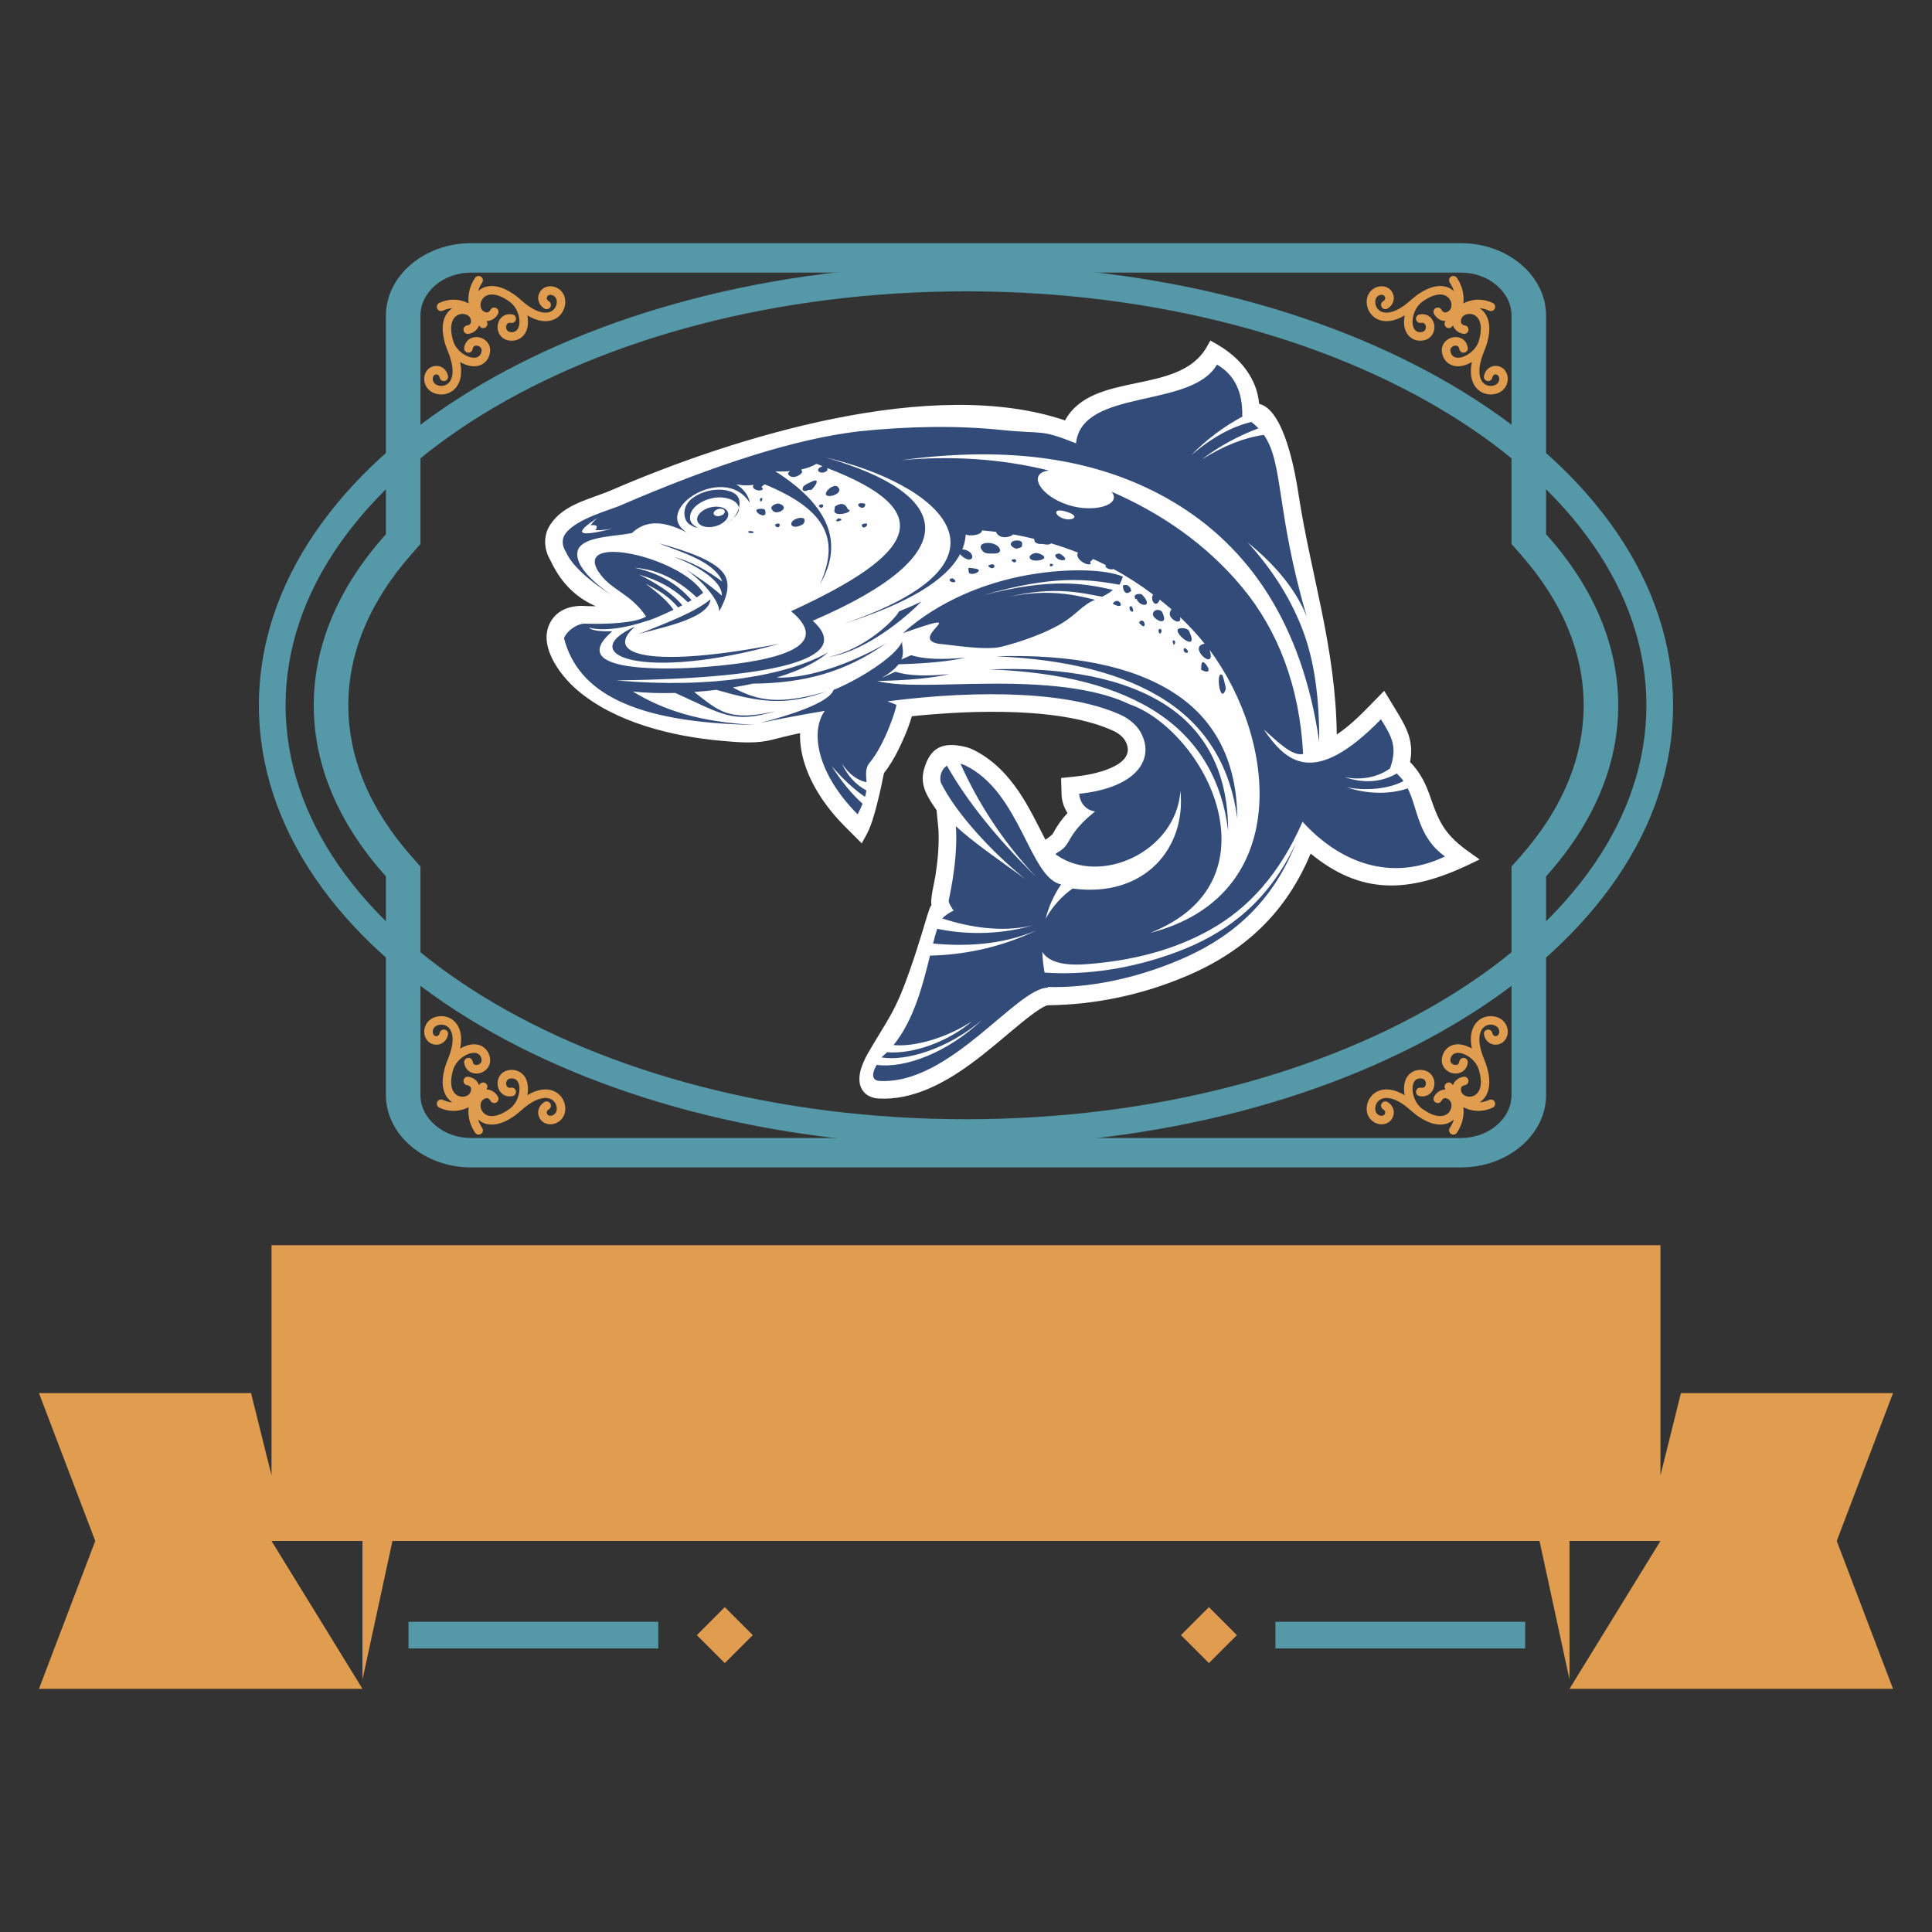 <?xml version="1.0" encoding="UTF-8"?> <!-- Creator: CorelDRAW 2019 (64-Bit Not for commercial use) --> <svg xmlns="http://www.w3.org/2000/svg" xmlns:xlink="http://www.w3.org/1999/xlink" xmlns:xodm="http://www.corel.com/coreldraw/odm/2003" xml:space="preserve" width="12in" height="12in" version="1.1" style="shape-rendering:geometricPrecision; text-rendering:geometricPrecision; image-rendering:optimizeQuality; fill-rule:evenodd; clip-rule:evenodd" viewBox="0 0 12000 12000"><rect x="0" y="0" width="12000" height="12000" fill="#333333" stroke="none"/> <defs> <style type="text/css"> <![CDATA[ .fil2 {fill:#FEFEFE} .fil1 {fill:#E19D4F} .fil0 {fill:#5598A8} .fil3 {fill:#324B78} ]]> </style> </defs> <g id="Layer_x0020_1">  <g id="_2499460606432"> <path class="fil0" d="M9602.98 3297.54l0 -1337.21c0,-123.49 -59.52,-236.15 -155.3,-317.67 -95.73,-81.65 -227.84,-132.24 -373.15,-132.24l-6149.05 0c-145.31,0 -277.42,50.6 -373.15,132.24 -95.91,81.52 -155.3,194.17 -155.3,317.67l0 1357.91 -15.19 17.1c-140.73,159.52 -250.15,330.02 -324.11,508.5 -71.12,172.09 -108.93,351.83 -108.93,536.76 0,185.07 37.8,364.84 108.93,536.89 73.96,178.49 183.37,348.98 324.11,508.55l15.19 17.24 0 1357.91c0,123.5 59.39,236.02 155.3,317.67 95.73,81.47 227.84,132.11 373.15,132.11l6149.05 0c145.31,0 277.42,-50.64 373.15,-132.11 95.78,-81.65 155.3,-194.17 155.3,-317.67l0 -1357.91 15.06 -17.24c140.73,-159.57 250.28,-330.06 324.06,-508.55 71.17,-172.05 108.93,-351.82 108.93,-536.89 0,-184.93 -37.76,-364.66 -108.93,-536.76 -73.78,-178.49 -183.33,-348.98 -324.06,-508.5l-15.06 -17.1 0 -20.7zm-6991.43 81.52l0 -1418.72c0,-71.17 33.41,-138.24 92.49,-188.53 58.9,-50.29 137.75,-78.67 221.44,-78.67l6149.05 0c83.56,0 162.37,28.39 221.31,78.67 59.08,50.29 92.44,117.36 92.44,188.53l0 1418.72 57.97 65.83c123.5,140.24 225.04,294.3 293.37,459.78 63.48,153.43 96.71,313.27 96.71,475.94 0,162.99 -33.23,322.82 -96.71,476.26 -68.32,165.47 -169.87,319.53 -293.19,459.64l-58.15 65.79 0 1418.9c0,71.17 -33.36,138.2 -92.44,188.53 -58.95,50.15 -137.76,78.49 -221.31,78.49l-6149.05 0c-83.69,0 -162.54,-28.34 -221.44,-78.49 -59.08,-50.33 -92.49,-117.37 -92.49,-188.53l0 -1418.9 -57.97 -65.79c-123.5,-140.11 -224.87,-294.17 -293.37,-459.64 -63.48,-153.57 -96.71,-313.27 -96.71,-476.26 0,-162.67 33.23,-322.51 96.71,-475.94 68.5,-165.48 169.87,-319.53 293.37,-459.78l57.97 -65.83 0 0z"></path> <path class="fil0" d="M9003.23 6187.17c755.54,-465.1 1222.87,-1104.03 1222.87,-1806.44 0,-702.54 -467.33,-1341.43 -1222.87,-1806.57 -767.4,-472.34 -1828.96,-764.6 -3003.22,-764.6 -1174.27,0 -2235.96,292.26 -3003.23,764.6 -755.67,465.15 -1222.87,1104.03 -1222.87,1806.57 0,702.41 467.19,1341.34 1222.87,1806.44 767.26,472.48 1828.96,764.6 3003.23,764.6 1174.26,0 2235.83,-292.12 3003.22,-764.6zm1388.65 -1806.44c0,762.74 -497.27,1450.22 -1301.18,1945.31 -792.36,487.85 -1885.24,789.34 -3090.69,789.34 -1205.58,0 -2298.33,-301.5 -3090.7,-789.34 -804.09,-495.09 -1301.31,-1182.57 -1301.31,-1945.31 0,-762.69 497.22,-1450.35 1301.31,-1945.26 792.36,-487.85 1885.11,-789.52 3090.7,-789.52 1205.45,0 2298.33,301.67 3090.69,789.52 803.91,494.91 1301.18,1182.57 1301.18,1945.26l0 0z"></path> <path class="fil1" d="M2994.86 7006.15c8.18,12.09 4.89,28.7 -7.19,36.69 -12.09,8.13 -28.52,4.84 -36.65,-7.19 -27.14,-40.16 -40.29,-83.56 -41.54,-125.54 -0.49,-11.15 0.13,-22.26 1.38,-33.23 -16.44,8.31 -33.85,14.88 -52.15,18.66 -40.43,8.75 -84.49,5.33 -130.25,-15.86 -13.15,-6.09 -18.97,-21.77 -12.84,-35.09 6.09,-13.15 21.77,-19.1 35.09,-13.02 20.39,9.42 40.11,14.26 59.08,15.24 -12.39,-7.69 -23.5,-17.9 -33.05,-30.87 -25.72,-35.76 -37.45,-92.18 -16.48,-173.02l0.18 -0.93c1.87,-8.8 4.4,-17.1 7.51,-25.23 4.09,-12.53 8.8,-25.41 14.44,-38.87 26.3,-64.41 32.74,-112.7 26.79,-147.3 -2.98,-17.55 -8.93,-31.06 -16.79,-41.22 -7.33,-9.55 -16.61,-16.13 -26.3,-20.39 -11.77,-4.67 -24.48,-5.95 -36.38,-3.91 -23.01,3.91 -35.72,16.79 -40.11,30.87 -1.73,5.33 -2.17,10.84 -1.55,15.99 0.49,5.02 1.86,9.73 4.09,13.46 4.04,6.75 11.72,11.28 22.57,10.22 2.48,-0.31 5.77,-2.22 9.24,-5.64 2.98,-3.16 5.64,-7.87 6.76,-13.82 2.62,-14.26 16.57,-23.63 30.83,-21.01 14.44,2.54 23.85,16.48 21.19,30.87 -3.15,17.1 -11.15,30.74 -20.7,40.78 -12.39,12.84 -28.34,20.04 -41.67,21.46 -34.34,3.6 -59.57,-12.22 -73.83,-36.2 -6.09,-10.35 -9.86,-22.26 -11.11,-34.65 -1.29,-12.04 -0.18,-24.74 3.6,-36.96l0 0c9.69,-31.36 36.03,-59.88 81.96,-67.57 21.15,-3.6 44.02,-1.38 65.17,7.24 18.04,7.33 34.83,19.59 48.11,36.83 13.02,16.93 22.74,38.2 27.14,64.85 4.22,25.23 3.73,55.48 -3.46,91.07 23.37,-13.95 48.29,-22.74 70.99,-25.54l0.31 0c14.57,-1.91 28.39,-0.93 40.73,2.04 13.95,3.29 26.21,9.37 36.38,17.37 6.57,5.02 12.4,10.97 17.37,17.55 5.2,6.62 9.28,13.95 12.39,21.63 16.93,40.91 6.75,74.28 -14.7,95.91 -10.66,10.84 -24.17,18.48 -38.43,22.57 -14.08,4.09 -29.27,4.57 -43.71,0.93l0 0c-27.72,-6.71 -50.78,-27.41 -56.11,-64.55 -1.87,-14.57 8.31,-27.9 22.74,-29.94 14.57,-1.87 27.9,8.31 29.76,22.88 1.73,11.91 8.31,18.35 16.3,20.39 5.02,1.24 10.97,0.93 16.61,-0.62 5.78,-1.73 11.11,-4.71 15.01,-8.8 7.87,-7.69 10.97,-21.01 3.6,-38.69 -1.37,-3.46 -3.29,-6.57 -5.64,-9.73l0 0c-2,-2.8 -4.53,-5.46 -7.64,-7.69 -4.4,-3.6 -9.91,-6.26 -16.3,-7.82 -6.26,-1.56 -13.81,-1.91 -22.12,-0.93 -25.37,3.11 -54.82,17.55 -79.12,39.63 -16.93,15.81 -31.19,35.27 -39.36,57.35 -1.73,4.89 -2.98,9.73 -4.35,14.57l-0.35 1.73c-0.31,1.11 -0.62,2.35 -1.07,3.6 -16.3,62.37 -9.11,103.77 8.44,128.07 10.66,14.7 25.41,23.01 40.6,25.85 15.37,2.98 30.87,0.44 43.4,-6.62 14.75,-8.62 24.61,-24.43 21.63,-46.07 -0.62,-3.6 -3.15,-7.2 -6.75,-10.17l0 0c-4.53,-4.09 -10.35,-6.75 -16.13,-7.37 -14.44,-1.42 -24.92,-14.39 -23.5,-28.96 1.42,-14.62 14.39,-25.23 28.96,-23.68 16.61,1.73 32.92,9.06 45.62,20.03 10.04,8.8 17.86,20.08 21.94,32.78l4.09 -5.82c8.44,-11.91 25.05,-14.7 36.83,-6.26 11.9,8.49 14.7,24.92 6.39,36.83l-1.56 2.04c13.46,-0.31 26.65,3.29 38.38,10.04 14.57,8.31 26.96,21.15 34.03,36.2 6.26,13.15 0.62,28.96 -12.7,35.23 -13.15,6.13 -28.83,0.49 -35.09,-12.66 -2.53,-5.2 -6.89,-9.73 -12.39,-12.88 -4.09,-2.35 -8.13,-3.42 -11.91,-2.67 -21.32,4.26 -33.05,18.83 -36.02,35.58 -2.54,14.13 0.13,29.63 8,43.09 7.81,13.5 20.52,24.61 37.76,29.63 28.96,8.62 70.5,1.56 123.81,-34.47 0.93,-0.8 2.04,-1.56 3.11,-2.18l1.11 -0.8c4.22,-2.98 8.62,-5.95 12.84,-9.24 18.17,-15.06 31.67,-34.78 40.74,-55.97 12.88,-30.39 16.61,-62.99 11.15,-87.74l-0.18 0c-1.69,-8.31 -4.67,-15.19 -8.13,-20.52 -3.6,-5.64 -8,-9.91 -12.7,-13.2 -3.11,-1.86 -6.57,-3.42 -9.86,-4.53 -3.6,-1.11 -7.37,-1.87 -10.97,-1.87 -19.28,-1.11 -30.56,6.26 -35.41,16.12 -2.53,5.33 -3.6,11.28 -3.29,17.24 0.44,5.64 2.18,11.46 5.02,15.81 4.53,6.75 12.84,10.84 24.74,8.48 14.26,-2.84 28.21,6.26 31.19,20.7 2.98,14.26 -6.26,28.21 -20.52,31.19 -36.83,7.51 -64.1,-7.37 -79.78,-31.19 -7.82,-12.26 -12.53,-26.96 -13.46,-41.84 -0.93,-14.75 1.73,-30.12 8.44,-43.76 13.5,-27.23 41.4,-48.11 85.74,-45.75 8.13,0.49 16.44,1.91 24.43,4.57 7.69,2.49 15.37,5.95 22.57,10.66 10.66,6.89 20.39,16.26 28.21,28.34 7.06,10.79 12.39,23.5 15.68,38.07l-0.13 0c4.97,22.43 4.97,48.91 -0.31,75.56 31.19,-18.66 59.39,-29.32 84.62,-33.54 26.48,-4.71 49.98,-2.67 70.01,3.91 20.7,6.89 37.8,18.66 50.95,33.23 15.19,17.06 24.74,38.07 28.52,59.22 8,45.76 -10.17,80.09 -36.52,99.51 -10.17,7.69 -21.94,13.02 -33.67,15.86 -12.26,2.8 -24.79,3.29 -36.38,0.93l-0.13 0c-27.28,-5.33 -50.78,-23.99 -58.64,-57.66 -2.98,-13.02 -1.56,-30.43 6.57,-46.38 6.31,-12.39 16.48,-24.3 31.36,-33.09 12.7,-7.37 29.01,-2.98 36.2,9.73 7.37,12.53 3.11,28.83 -9.73,36.03 -5.15,3.15 -8.62,7.06 -10.66,11.15 -2.04,4.22 -2.67,8 -2.04,10.48 2.53,10.35 9.11,16.3 17.1,17.72 4.53,0.93 9.24,0.76 13.95,-0.31 5.02,-1.29 10.04,-3.6 14.57,-7.06 11.91,-8.62 19.72,-24.92 15.68,-48.11 -2.04,-11.77 -7.37,-23.37 -15.68,-32.74 -7.06,-7.86 -16.44,-14.26 -28.03,-18.21 -12.26,-3.91 -26.96,-5.15 -44.38,-2 -34.78,5.95 -78.18,27.85 -130.07,74.28 -10.66,9.55 -21.15,18.17 -31.32,25.99 -6.75,5.82 -14.13,11.15 -21.81,15.99l-1.11 0.49c-69.08,46.51 -126.3,54.19 -168.27,41.67 -18.53,-5.33 -34.16,-14.75 -46.74,-26.34 5.33,17.9 13.64,35.58 25.23,52.81z"></path> <path class="fil1" d="M9004.96 7006.15c-8.13,12.09 -4.84,28.7 7.2,36.69 12.26,8.13 28.7,4.84 36.83,-7.19 26.96,-40.16 40.29,-83.56 41.54,-125.54 0.31,-11.15 -0.13,-22.26 -1.38,-33.23 16.26,8.31 33.85,14.88 52.02,18.66 40.56,8.75 84.45,5.33 130.2,-15.86 13.33,-6.09 18.96,-21.77 13.02,-35.09 -6.09,-13.15 -21.94,-19.1 -35.09,-13.02 -20.39,9.42 -40.29,14.26 -59.26,15.24 12.26,-7.69 23.68,-17.9 33.09,-30.87 25.68,-35.76 37.45,-92.18 16.61,-173.02l-0.31 -0.93c-1.91,-8.8 -4.26,-17.1 -7.55,-25.23 -3.91,-12.53 -8.75,-25.41 -14.26,-38.87 -26.48,-64.41 -32.74,-112.7 -26.92,-147.3 2.98,-17.55 8.93,-31.06 16.75,-41.22 7.51,-9.55 16.61,-16.13 26.48,-20.39 11.59,-4.67 24.48,-5.95 36.2,-3.91 23.06,3.91 35.89,16.79 40.29,30.87 1.55,5.33 2.04,10.84 1.42,15.99 -0.49,5.02 -1.91,9.73 -4.09,13.46 -4.09,6.75 -11.78,11.28 -22.57,10.22 -2.35,-0.31 -5.82,-2.22 -9.11,-5.64 -3.11,-3.16 -5.78,-7.87 -6.89,-13.82 -2.67,-14.26 -16.44,-23.63 -30.87,-21.01 -14.44,2.54 -23.81,16.48 -21.01,30.87 3.15,17.1 10.97,30.74 20.52,40.78 12.39,12.84 28.52,20.04 41.71,21.46 34.29,3.6 59.7,-12.22 73.78,-36.2 6.13,-10.35 9.91,-22.26 11.15,-34.65 1.24,-12.04 0.13,-24.74 -3.6,-36.96l0 0c-9.55,-31.36 -35.89,-59.88 -81.96,-67.57 -21.19,-3.6 -44.07,-1.38 -65.04,7.24 -18.04,7.33 -34.96,19.59 -48.29,36.83 -13.02,16.93 -22.7,38.2 -27.1,64.85 -4.22,25.23 -3.78,55.48 3.6,91.07 -23.5,-13.95 -48.42,-22.74 -71.17,-25.54l-0.13 0c-14.75,-1.91 -28.39,-0.93 -40.73,2.04 -14.13,3.29 -26.21,9.37 -36.52,17.37 -6.44,5.02 -12.26,10.97 -17.24,17.55 -5.2,6.62 -9.42,13.95 -12.57,21.63 -16.93,40.91 -6.57,74.28 14.75,95.91 10.79,10.84 24.12,18.48 38.38,22.57 14.26,4.09 29.45,4.57 43.76,0.93l0 0c27.72,-6.71 50.91,-27.41 56.06,-64.55 1.91,-14.57 -8.31,-27.9 -22.7,-29.94 -14.44,-1.87 -27.9,8.31 -29.76,22.88 -1.73,11.91 -8.31,18.35 -16.17,20.39 -5.15,1.24 -10.97,0.93 -16.75,-0.62 -5.64,-1.73 -10.97,-4.71 -15.19,-8.8 -7.56,-7.69 -10.84,-21.01 -3.47,-38.69 1.43,-3.46 3.29,-6.57 5.46,-9.73l0 0c2.22,-2.8 4.89,-5.46 7.86,-7.69 4.53,-3.6 9.86,-6.26 16.44,-7.82 6.26,-1.56 13.64,-1.91 22.12,-0.93 25.37,3.11 54.82,17.55 78.98,39.63 17.06,15.81 31.19,35.27 39.49,57.35 1.38,4.89 2.98,9.73 4.35,14.57l0.35 1.73c0.13,1.11 0.44,2.35 1.07,3.6 16.17,62.37 9.11,103.77 -8.62,128.07 -10.66,14.7 -25.37,23.01 -40.56,25.85 -15.24,2.98 -30.87,0.44 -43.27,-6.62 -14.88,-8.62 -24.79,-24.43 -21.63,-46.07 0.49,-3.6 2.98,-7.2 6.44,-10.17l0.13 0c4.71,-4.09 10.53,-6.75 16.17,-7.37 14.39,-1.42 25.06,-14.39 23.5,-28.96 -1.42,-14.62 -14.44,-25.23 -29.01,-23.68 -16.44,1.73 -32.92,9.06 -45.44,20.03 -10.04,8.8 -18.04,20.08 -22.07,32.78l-4.09 -5.82c-8.48,-11.91 -24.92,-14.7 -36.82,-6.26 -11.91,8.49 -14.75,24.92 -6.44,36.83l1.55 2.04c-13.28,-0.31 -26.61,3.29 -38.38,10.04 -14.39,8.31 -26.79,21.15 -33.98,36.2 -6.13,13.15 -0.49,28.96 12.66,35.23 13.33,6.13 29.01,0.49 35.27,-12.66 2.53,-5.2 6.89,-9.73 12.22,-12.88 4.09,-2.35 8.31,-3.42 11.9,-2.67 21.32,4.26 33.1,18.83 36.2,35.58 2.54,14.13 -0.31,29.63 -8,43.09 -7.81,13.5 -20.65,24.61 -37.89,29.63 -29.01,8.62 -70.37,1.56 -123.81,-34.47 -0.93,-0.8 -2.04,-1.56 -3.15,-2.18l-1.11 -0.8c-4.22,-2.98 -8.44,-5.95 -12.84,-9.24 -17.99,-15.06 -31.63,-34.78 -40.56,-55.97 -13.02,-30.39 -16.61,-62.99 -11.15,-87.74l0.18 0c1.69,-8.31 4.53,-15.19 8,-20.52 3.6,-5.64 7.95,-9.91 12.84,-13.2 2.98,-1.86 6.26,-3.42 9.73,-4.53 3.6,-1.11 7.33,-1.87 11.11,-1.87 19.1,-1.11 30.39,6.26 35.27,16.12 2.67,5.33 3.6,11.28 3.29,17.24 -0.31,5.64 -2.04,11.46 -5.02,15.81 -4.4,6.75 -12.84,10.84 -24.74,8.48 -14.26,-2.84 -28.21,6.26 -31.19,20.7 -2.84,14.26 6.4,28.21 20.66,31.19 36.83,7.51 63.93,-7.37 79.47,-31.19 8.13,-12.26 12.7,-26.96 13.77,-41.84 0.8,-14.75 -1.87,-30.12 -8.62,-43.76 -13.33,-27.23 -41.36,-48.11 -85.56,-45.75 -8.31,0.49 -16.44,1.91 -24.61,4.57 -7.82,2.49 -15.19,5.95 -22.39,10.66 -10.84,6.89 -20.52,16.26 -28.39,28.34 -7.06,10.79 -12.39,23.5 -15.5,38.07l0 0c-4.84,22.43 -4.84,48.91 0.44,75.56 -31.19,-18.66 -59.52,-29.32 -84.76,-33.54 -26.48,-4.71 -49.98,-2.67 -70.06,3.91 -20.7,6.89 -37.76,18.66 -50.78,33.23 -15.19,17.06 -24.74,38.07 -28.52,59.22 -8.13,45.76 10.04,80.09 36.34,99.51 10.35,7.69 21.81,13.02 33.85,15.86 12.08,2.8 24.61,3.29 36.38,0.93l0.13 0c27.28,-5.33 50.64,-23.99 58.46,-57.66 3.15,-13.02 1.6,-30.43 -6.4,-46.38 -6.26,-12.39 -16.48,-24.3 -31.5,-33.09 -12.7,-7.37 -28.87,-2.98 -36.2,9.73 -7.37,12.53 -2.98,28.83 9.55,36.03 5.33,3.15 8.75,7.06 10.8,11.15 2.22,4.22 2.84,8 2.22,10.48 -2.53,10.35 -9.28,16.3 -17.1,17.72 -4.53,0.93 -9.42,0.76 -14.08,-0.31 -5.2,-1.29 -10.04,-3.6 -14.61,-7.06 -11.73,-8.62 -19.55,-24.92 -15.5,-48.11 1.91,-11.77 7.24,-23.37 15.5,-32.74 7.06,-7.86 16.48,-14.26 28.07,-18.21 12.22,-3.91 27.1,-5.15 44.51,-2 34.65,5.95 78.05,27.85 129.89,74.28 10.84,9.55 21.19,18.17 31.36,25.99 6.89,5.82 14.08,11.15 21.94,15.99l0.93 0.49c69.26,46.51 126.3,54.19 168.32,41.67 18.48,-5.33 34.16,-14.75 46.69,-26.34 -5.33,17.9 -13.64,35.58 -25.23,52.81z"></path> <path class="fil1" d="M2994.86 1755.36c8.18,-12.26 4.89,-28.7 -7.19,-36.83 -12.09,-8 -28.7,-4.89 -36.65,7.2 -27.14,40.25 -40.29,83.52 -41.54,125.54 -0.49,11.28 0.13,22.39 1.38,33.18 -16.44,-8.31 -33.85,-14.7 -52.15,-18.61 -40.43,-8.8 -84.49,-5.33 -130.25,15.81 -13.15,6.13 -18.97,21.94 -12.84,35.09 6.09,13.33 21.77,19.15 35.09,13.02 20.39,-9.42 40.11,-14.26 59.08,-15.19 -12.39,7.69 -23.5,17.85 -33.05,31 -25.72,35.45 -37.45,92 -16.48,172.85l0.18 0.98c1.87,8.75 4.4,17.24 7.51,25.37 4.09,12.39 8.8,25.23 14.44,38.87 26.3,64.23 32.74,112.65 26.79,147.3 -2.98,17.41 -8.93,31.05 -16.79,41.22 -7.33,9.42 -16.61,16.13 -26.3,20.21 -11.77,4.71 -24.48,5.95 -36.38,3.91 -23.01,-3.73 -35.72,-16.75 -40.11,-30.87 -1.73,-5.33 -2.17,-10.8 -1.55,-15.99 0.49,-5.02 1.86,-9.55 4.09,-13.28 4.04,-6.93 11.72,-11.46 22.57,-10.35 2.48,0.31 5.77,2.18 9.24,5.64 2.98,3.29 5.64,7.82 6.76,13.77 2.62,14.44 16.57,23.81 30.83,21.15 14.44,-2.8 23.85,-16.61 21.19,-30.87 -3.15,-17.24 -11.15,-30.7 -20.7,-40.74 -12.39,-13.02 -28.34,-20.04 -41.67,-21.46 -34.34,-3.78 -59.57,12.08 -73.83,36.03 -6.09,10.53 -9.86,22.43 -11.11,34.78 -1.29,12.08 -0.18,24.61 3.6,36.83l0 0.18c9.69,31.36 36.03,59.7 81.96,67.52 21.15,3.46 44.02,1.29 65.17,-7.33 18.04,-7.37 34.83,-19.59 48.11,-36.83 13.02,-16.79 22.74,-38.25 27.14,-64.72 4.22,-25.41 3.73,-55.66 -3.46,-91.24 23.37,13.95 48.29,22.92 70.99,25.72l0.31 0c14.57,1.87 28.39,0.8 40.73,-2.04 13.95,-3.42 26.21,-9.55 36.38,-17.24 6.57,-5.15 12.4,-11.28 17.37,-17.72 5.2,-6.57 9.28,-13.9 12.39,-21.59 16.93,-40.91 6.75,-74.28 -14.7,-95.91 -10.66,-10.97 -24.17,-18.66 -38.43,-22.74 -14.08,-4.09 -29.27,-4.53 -43.71,-1.11l0 0c-27.72,6.93 -50.78,27.59 -56.11,64.9 -1.87,14.57 8.31,27.72 22.74,29.76 14.57,1.91 27.9,-8.31 29.76,-22.7 1.73,-12.08 8.31,-18.52 16.3,-20.39 5.02,-1.42 10.97,-0.93 16.61,0.49 5.78,1.69 11.11,4.67 15.01,8.93 7.87,7.69 10.97,20.83 3.6,38.56 -1.37,3.42 -3.29,6.7 -5.64,9.68l0 0.18c-2,2.67 -4.53,5.33 -7.64,7.5 -4.4,3.6 -9.91,6.44 -16.3,7.87 -6.26,1.37 -13.81,2 -22.12,0.93 -25.37,-3.16 -54.82,-17.42 -79.12,-39.67 -16.93,-15.68 -31.19,-35.09 -39.36,-57.17 -1.73,-5.02 -2.98,-9.91 -4.35,-14.61l-0.35 -1.69c-0.31,-1.29 -0.62,-2.53 -1.07,-3.6 -16.3,-62.41 -9.11,-103.77 8.44,-128.2 10.66,-14.75 25.41,-23.06 40.6,-25.85 15.37,-2.84 30.87,-0.31 43.4,6.71 14.75,8.48 24.61,24.48 21.63,45.93 -0.62,3.6 -3.15,7.2 -6.75,10.35l0 0c-4.53,4.09 -10.35,6.75 -16.13,7.2 -14.44,1.56 -24.92,14.57 -23.5,29.01 1.42,14.7 14.39,25.23 28.96,23.81 16.61,-1.87 32.92,-9.11 45.62,-20.08 10.04,-8.93 17.86,-20.04 21.94,-32.87l4.09 5.78c8.44,11.91 25.05,14.88 36.83,6.44 11.9,-8.48 14.7,-24.92 6.39,-36.83l-1.56 -2.22c13.46,0.49 26.65,-3.29 38.38,-9.86 14.57,-8.31 26.96,-21.32 34.03,-36.2 6.26,-13.15 0.62,-29.14 -12.7,-35.27 -13.15,-6.08 -28.83,-0.62 -35.09,12.7 -2.53,5.02 -6.89,9.73 -12.39,12.7 -4.09,2.18 -8.13,3.46 -11.91,2.67 -21.32,-4.22 -33.05,-18.66 -36.02,-35.58 -2.54,-13.95 0.13,-29.63 8,-43.09 7.81,-13.33 20.52,-24.61 37.76,-29.63 28.96,-8.62 70.5,-1.56 123.81,34.47 0.93,0.98 2.04,1.6 3.11,2.35l1.11 0.62c4.22,2.98 8.62,6.13 12.84,9.42 18.17,14.88 31.67,34.65 40.74,55.79 12.88,30.56 16.61,62.99 11.15,87.91l-0.18 0c-1.69,8.31 -4.67,15.19 -8.13,20.52 -3.6,5.51 -8,9.86 -12.7,13.02 -3.11,1.87 -6.57,3.46 -9.86,4.71 -3.6,1.07 -7.37,1.73 -10.97,1.87 -19.28,0.93 -30.56,-6.26 -35.41,-16.13 -2.53,-5.33 -3.6,-11.28 -3.29,-17.41 0.44,-5.64 2.18,-11.28 5.02,-15.68 4.53,-6.89 12.84,-11.11 24.74,-8.62 14.26,2.98 28.21,-6.26 31.19,-20.52 2.98,-14.39 -6.26,-28.34 -20.52,-31.32 -36.83,-7.37 -64.1,7.51 -79.78,31.32 -7.82,12.22 -12.53,26.96 -13.46,41.85 -0.93,14.88 1.73,29.94 8.44,43.58 13.5,27.41 41.4,48.11 85.74,45.76 8.13,-0.31 16.44,-1.87 24.43,-4.4 7.69,-2.49 15.37,-6.09 22.57,-10.8 10.66,-6.89 20.39,-16.3 28.21,-28.39 7.06,-10.8 12.39,-23.5 15.68,-38.07l-0.13 0c4.97,-22.39 4.97,-48.73 -0.31,-75.52 31.19,18.79 59.39,29.28 84.62,33.67 26.48,4.53 49.98,2.53 70.01,-4.09 20.7,-6.71 37.8,-18.48 50.95,-33.23 15.19,-17.06 24.74,-37.89 28.52,-59.04 8,-45.93 -10.17,-80.09 -36.52,-99.69 -10.17,-7.51 -21.94,-12.84 -33.67,-15.68 -12.26,-2.98 -24.79,-3.29 -36.38,-1.11l-0.13 0c-27.28,5.33 -50.78,24.17 -58.64,57.7 -2.98,13.15 -1.56,30.39 6.57,46.38 6.31,12.39 16.48,24.43 31.36,33.05 12.7,7.37 29.01,3.16 36.2,-9.73 7.37,-12.53 3.11,-28.65 -9.73,-36.02 -5.15,-2.98 -8.62,-7.06 -10.66,-10.97 -2.04,-4.4 -2.67,-8.13 -2.04,-10.66 2.53,-10.48 9.11,-16.13 17.1,-17.68 4.53,-0.8 9.24,-0.67 13.95,0.44 5.02,1.11 10.04,3.46 14.57,6.75 11.91,8.75 19.72,25.06 15.68,48.24 -2.04,11.95 -7.37,23.55 -15.68,32.79 -7.06,7.81 -16.44,14.26 -28.03,18.17 -12.26,3.91 -26.96,5.15 -44.38,2.18 -34.78,-6.09 -78.18,-28.03 -130.07,-74.27 -10.66,-9.55 -21.15,-18.35 -31.32,-26.17 -6.75,-5.78 -14.13,-11.11 -21.81,-15.81l-1.11 -0.49c-69.08,-46.56 -126.3,-54.2 -168.27,-41.85 -18.53,5.51 -34.16,14.75 -46.74,26.34 5.33,-17.72 13.64,-35.58 25.23,-52.64z"></path> <path class="fil1" d="M9004.96 1755.36c-8.13,-12.26 -4.84,-28.7 7.2,-36.83 12.26,-8 28.7,-4.89 36.83,7.2 26.96,40.25 40.29,83.52 41.54,125.54 0.31,11.28 -0.13,22.39 -1.38,33.18 16.26,-8.31 33.85,-14.7 52.02,-18.61 40.56,-8.8 84.45,-5.33 130.2,15.81 13.33,6.13 18.96,21.94 13.02,35.09 -6.09,13.33 -21.94,19.15 -35.09,13.02 -20.39,-9.42 -40.29,-14.26 -59.26,-15.19 12.26,7.69 23.68,17.85 33.09,31 25.68,35.45 37.45,92 16.61,172.85l-0.31 0.98c-1.91,8.75 -4.26,17.24 -7.55,25.37 -3.91,12.39 -8.75,25.23 -14.26,38.87 -26.48,64.23 -32.74,112.65 -26.92,147.3 2.98,17.41 8.93,31.05 16.75,41.22 7.51,9.42 16.61,16.13 26.48,20.21 11.59,4.71 24.48,5.95 36.2,3.91 23.06,-3.73 35.89,-16.75 40.29,-30.87 1.55,-5.33 2.04,-10.8 1.42,-15.99 -0.49,-5.02 -1.91,-9.55 -4.09,-13.28 -4.09,-6.93 -11.78,-11.46 -22.57,-10.35 -2.35,0.31 -5.82,2.18 -9.11,5.64 -3.11,3.29 -5.78,7.82 -6.89,13.77 -2.67,14.44 -16.44,23.81 -30.87,21.15 -14.44,-2.8 -23.81,-16.61 -21.01,-30.87 3.15,-17.24 10.97,-30.7 20.52,-40.74 12.39,-13.02 28.52,-20.04 41.71,-21.46 34.29,-3.78 59.7,12.08 73.78,36.03 6.13,10.53 9.91,22.43 11.15,34.78 1.24,12.08 0.13,24.61 -3.6,36.83l0 0.18c-9.55,31.36 -35.89,59.7 -81.96,67.52 -21.19,3.46 -44.07,1.29 -65.04,-7.33 -18.04,-7.37 -34.96,-19.59 -48.29,-36.83 -13.02,-16.79 -22.7,-38.25 -27.1,-64.72 -4.22,-25.41 -3.78,-55.66 3.6,-91.24 -23.5,13.95 -48.42,22.92 -71.17,25.72l-0.13 0c-14.75,1.87 -28.39,0.8 -40.73,-2.04 -14.13,-3.42 -26.21,-9.55 -36.52,-17.24 -6.44,-5.15 -12.26,-11.28 -17.24,-17.72 -5.2,-6.57 -9.42,-13.9 -12.57,-21.59 -16.93,-40.91 -6.57,-74.28 14.75,-95.91 10.79,-10.97 24.12,-18.66 38.38,-22.74 14.26,-4.09 29.45,-4.53 43.76,-1.11l0 0c27.72,6.93 50.91,27.59 56.06,64.9 1.91,14.57 -8.31,27.72 -22.7,29.76 -14.44,1.91 -27.9,-8.31 -29.76,-22.7 -1.73,-12.08 -8.31,-18.52 -16.17,-20.39 -5.15,-1.42 -10.97,-0.93 -16.75,0.49 -5.64,1.69 -10.97,4.67 -15.19,8.93 -7.56,7.69 -10.66,20.83 -3.47,38.56 1.43,3.42 3.29,6.7 5.46,9.68l0 0.18c2.22,2.67 4.89,5.33 7.86,7.5 4.53,3.6 9.86,6.44 16.44,7.87 6.26,1.37 13.64,2 22.12,0.93 25.37,-3.16 54.82,-17.42 78.98,-39.67 17.06,-15.68 31.19,-35.09 39.49,-57.17 1.38,-5.02 2.98,-9.91 4.35,-14.61l0.35 -1.69c0.13,-1.29 0.44,-2.53 1.07,-3.6 16.17,-62.41 9.11,-103.77 -8.62,-128.2 -10.66,-14.75 -25.37,-23.06 -40.56,-25.85 -15.24,-2.84 -30.87,-0.31 -43.27,6.71 -14.88,8.48 -24.79,24.48 -21.63,45.93 0.49,3.6 2.98,7.2 6.44,10.35l0.13 0c4.71,4.09 10.53,6.75 16.17,7.2 14.39,1.56 25.06,14.57 23.5,29.01 -1.42,14.7 -14.44,25.23 -29.01,23.81 -16.44,-1.87 -32.92,-9.11 -45.44,-20.08 -10.04,-8.93 -18.04,-20.04 -22.07,-32.87l-4.09 5.78c-8.48,11.91 -24.92,14.88 -36.82,6.44 -11.91,-8.48 -14.75,-24.92 -6.44,-36.83l1.55 -2.22c-13.28,0.49 -26.61,-3.29 -38.38,-9.86 -14.39,-8.31 -26.79,-21.32 -33.98,-36.2 -6.13,-13.15 -0.49,-29.14 12.66,-35.27 13.33,-6.08 29.01,-0.62 35.27,12.7 2.53,5.02 6.89,9.73 12.22,12.7 4.09,2.18 8.31,3.46 11.9,2.67 21.32,-4.22 33.1,-18.66 36.2,-35.58 2.54,-13.95 -0.31,-29.63 -8,-43.09 -7.81,-13.33 -20.65,-24.61 -37.89,-29.63 -29.01,-8.62 -70.37,-1.56 -123.81,34.47 -0.93,0.98 -2.04,1.6 -3.15,2.35l-1.11 0.62c-4.22,2.98 -8.44,6.13 -12.84,9.42 -17.99,14.88 -31.63,34.65 -40.56,55.79 -13.02,30.56 -16.61,62.99 -11.15,87.91l0.18 0c1.69,8.31 4.53,15.19 8,20.52 3.6,5.51 7.95,9.86 12.84,13.02 2.98,1.87 6.26,3.46 9.73,4.71 3.6,1.07 7.33,1.73 11.11,1.87 19.1,0.93 30.39,-6.26 35.27,-16.13 2.67,-5.33 3.6,-11.28 3.29,-17.41 -0.31,-5.64 -2.04,-11.28 -5.02,-15.68 -4.4,-6.89 -12.84,-11.11 -24.74,-8.62 -14.26,2.98 -28.21,-6.26 -31.19,-20.52 -2.84,-14.39 6.4,-28.34 20.66,-31.32 36.83,-7.37 63.93,7.51 79.47,31.32 8.13,12.22 12.7,26.96 13.77,41.85 0.8,14.88 -1.87,29.94 -8.62,43.58 -13.33,27.41 -41.36,48.11 -85.56,45.76 -8.31,-0.31 -16.44,-1.87 -24.61,-4.4 -7.82,-2.49 -15.19,-6.09 -22.39,-10.8 -10.84,-6.89 -20.52,-16.3 -28.39,-28.39 -7.06,-10.8 -12.39,-23.5 -15.5,-38.07l0 0c-4.84,-22.39 -4.84,-48.73 0.44,-75.52 -31.19,18.79 -59.52,29.28 -84.76,33.67 -26.48,4.53 -49.98,2.53 -70.06,-4.09 -20.7,-6.71 -37.76,-18.48 -50.78,-33.23 -15.19,-17.06 -24.74,-37.89 -28.52,-59.04 -8.13,-45.93 10.04,-80.09 36.34,-99.69 10.35,-7.51 21.81,-12.84 33.85,-15.68 12.08,-2.98 24.61,-3.29 36.38,-1.11l0.13 0c27.28,5.33 50.64,24.17 58.46,57.7 3.15,13.15 1.6,30.39 -6.4,46.38 -6.26,12.39 -16.48,24.43 -31.5,33.05 -12.7,7.37 -28.87,3.16 -36.2,-9.73 -7.37,-12.53 -2.98,-28.65 9.55,-36.02 5.33,-2.98 8.75,-7.06 10.8,-10.97 2.22,-4.4 2.84,-8.13 2.22,-10.66 -2.53,-10.48 -9.28,-16.13 -17.1,-17.68 -4.53,-0.8 -9.42,-0.67 -14.08,0.44 -5.2,1.11 -10.04,3.46 -14.61,6.75 -11.73,8.75 -19.55,25.06 -15.5,48.24 1.91,11.95 7.24,23.55 15.5,32.79 7.06,7.81 16.48,14.26 28.07,18.17 12.22,3.91 27.1,5.15 44.51,2.18 34.65,-6.09 78.05,-28.03 129.89,-74.27 10.84,-9.55 21.19,-18.35 31.36,-26.17 6.89,-5.78 14.08,-11.11 21.94,-15.81l0.93 -0.49c69.26,-46.56 126.3,-54.2 168.32,-41.85 18.48,5.51 34.16,14.75 46.69,26.34 -5.33,-17.72 -13.64,-35.58 -25.23,-52.64z"></path> <path class="fil2" d="M3700.38 3765.48c-3.29,-1.38 -6.4,-2.8 -9.55,-4.35 -128.02,-58.95 -213.58,-154.54 -272.35,-281.33 -40.91,-68.45 -45.31,-153.74 -0.31,-221.76 86.05,-129.89 250.1,-157.3 383.15,-215.14 761.18,-329.75 1991.81,-710.09 2813.81,-431.61 169.69,-312.02 707.2,-151.52 880.23,-456.48l22.56 -39.67 39.49 22.57c101.73,58.46 187.42,140.11 233.48,249.34 20.08,48.29 24.92,79.61 30.12,121.32 158.9,37.13 226.29,442.22 244.15,560.39 37.31,243.39 94.17,481.72 143.39,722.75 52.51,257.34 91.38,508.37 94.35,770.56 71.92,-47.62 139.44,-112.52 196.35,-170.81l98.26 -100.61 73.17 120.2c68.19,111.59 112.07,194.61 87.46,321.71 64.55,67.08 97.33,133.85 128.34,224.6 55,161.39 95.46,233 240.55,336.28l62.99 44.82 -69.7 33.41c-370.04,175.82 -667,187.42 -979.78,-69.92 -151.39,364.22 -407.93,606.81 -772.11,761.18 -271.11,114.83 -564.17,177.87 -858.82,180.84 -32.12,1.69 -135.71,84.76 -162.81,107.02 -107.19,87.47 -210.16,179.73 -322.37,260.94 -164.05,118.61 -357.78,222.69 -566.34,211.41 -37.14,-2.22 -72.72,-14.75 -96.22,-44.82 -52.64,-67.7 -7.82,-172.22 29.01,-236.5 44.46,-77.87 93.69,-153.08 137.71,-230.95 53.31,-93.73 90.44,-193.11 126.03,-294.65 25.98,-73.96 49.84,-148.73 72.72,-223.62 15.01,-49.22 29.14,-100 46.2,-148.42 2.84,-8 6.93,-15.81 11.91,-23.01 -8.26,-37.76 17.9,-138.69 24.61,-181.78 14.13,-90.58 22.88,-183.51 19.46,-275.2 -0.18,-7.2 -0.62,-14.44 -1.56,-21.81l-10.84 -110.17c-52.64,-77.39 -106.26,-152.46 -78.36,-252.59 38.74,-139.49 117.54,-171.47 250.28,-142.33 16.92,3.78 33.85,9.11 49.66,16.48 59.7,28.34 113.81,66.46 162.06,111.59 48.6,45.58 90.57,97.46 128.02,152.46 64.1,94.67 112.39,197.02 164.72,297.9 18.35,-13.77 40.29,-27.09 47.62,-40.87 25.23,-47.18 54.24,-87.47 89.33,-125.23 -22.57,-34.34 -35.58,-74.28 -36.96,-115.81l-2.98 -101.55 100.93 -10.66c89.29,-9.24 359.96,-59.88 306.83,-200.75 -13.46,-35.71 -37.94,-56.24 -69.87,-75.2 -325.66,-157.21 -896.58,-135.09 -1264.84,-97.02 -19.46,70.37 -56.42,154.37 -86.67,214.38 -24.3,48.11 -52.02,95.91 -86.05,137.76 -5.46,21.46 -9.37,45.58 -13.95,66.9 -10,47.35 -20.83,94.53 -33.23,141.22 -14.88,56.42 -34.16,125.05 -62.06,176.14l-29.14 53.26 -103.11 -103.41c-113.15,-113.28 -212.96,-254.68 -257.34,-409.8 -15.64,-55 -24.61,-113.76 -22.57,-171.43 -35.23,7.02 -70.19,15.02 -105.15,23.81 -33.67,8.31 -67.52,17.99 -101.68,24.43 -89.96,17.11 -191.37,7.38 -281.95,-0.62 -304.16,-27.1 -662.25,-113.15 -899.07,-318.29 -109.23,-94.8 -253.87,-289.46 -152.15,-436.14 49.84,-71.74 138.38,-89.78 220.47,-82.09 16.3,0.44 33.23,0.62 50.46,0.76z"></path> <path class="fil3" d="M3711.84 3216.37c-24.12,20.08 -38.07,36.03 -42.96,48.29 1.42,-0.8 -5.15,1.56 3.6,-1.91 8.62,-3.42 31.85,-1.56 33.85,7.24 2.22,9.06 -2.49,15.5 -9.69,22.08 22.26,2.98 57.48,0.31 106.57,-8.48 -215.49,54.86 -245.88,32.16 -91.38,-67.21zm2380.91 189.77c-2,-4.22 -8.75,-30.69 35.89,-33.67 76.5,-5.33 114.43,65.03 50.33,65.48 -45.31,0.18 -68.81,4.71 -86.22,-31.81l0 0zm185.55 -25.36c-0.31,-19.9 26.17,-25.54 46.24,-23.5 31.05,2.98 23.99,24.25 23.5,24.56 5.82,23.06 -28.83,22.75 -35.89,26.34 -12.97,-4.71 -33.54,-13.02 -33.85,-27.41l0 0zm4.4 100.26c1.24,-1.87 2.35,-2.98 3.15,-4.53 40.87,-17.86 26.92,40.91 -3.15,4.53l0 0zm-142.46 37.8c-2.35,-2.04 -0.76,-6.75 1.42,-7.86 54.37,-26.17 38.25,43.76 -1.42,7.86l0 0zm-124.25 28.83c0.44,-21.94 -13.02,-23.19 35.09,-17.1 81.16,10.22 -36.2,59.57 -35.09,17.1l0 0zm-117.36 51.84c0.62,-4.04 15.5,-9.55 19.9,-6.57 44.82,29.5 -23.68,30.25 -19.9,6.57l0 0zm498.15 -146.51c0.8,-2.18 25.72,-26.34 56.91,-14.88 103.73,37.76 -76.01,68.63 -56.91,14.88l0 0zm157.66 -1.24c-2.8,-10.97 23.06,-15.86 28.39,-12.52 85.24,49.97 -18.35,52.77 -28.39,12.52l0 0zm-33.36 53.75c0.62,-3.78 1.56,-3.29 5.46,-3.46 36.83,-0.44 -10.31,34.03 -5.46,3.46l0 0zm495.53 264.98c0.93,-3.6 9.86,-8.31 12.22,-4.22 30.07,50.6 -19.9,35.41 -12.22,4.22l0 0zm-105.64 -20.97c38.87,-57.08 91.2,51.84 0,0l0 0zm249.97 61.39c8.93,-33.54 50.46,-23.5 56.55,-10.97 51.26,104.08 -65.65,44.38 -56.55,10.97l0 0zm-85.87 56.73c1.56,-2.49 2.49,-4.67 3.73,-7.51 35.45,-29.76 47.98,72.59 -3.73,7.51l0 0zm121.14 42.16c3.29,-1.24 5.46,-2.31 8.93,-4.22 25.67,7.69 -9.6,59.88 -8.93,4.22l0 0zm130.2 -6.57c22.88,-5.33 52.33,1.42 59.39,16.79 70.37,151.52 -120.83,-2.22 -59.39,-16.79l0 0zm25.23 130.69c-0.13,-4.66 5.95,-10.8 9.55,-8.31 44.07,31.36 -9.06,42.51 -9.55,8.31l0 0zm115.19 129.31c-9.86,-1.56 -5.82,-10.48 -5.82,-15.5 -0.31,-78.98 42.82,-0.18 43.13,0.44 14.08,40.91 -36.2,15.37 -37.31,15.06l0 0zm125.54 30.07c3.11,2.67 23.81,78.67 20.66,88.09 -35.54,104.35 -65.04,-125.23 -20.66,-88.09l0 0zm-307.18 -201.37c-0.31,-1.43 -2.67,-12.22 0.8,-13.46 24.92,-8.48 6.75,49.8 -0.8,13.46l0 0zm-306.69 -328.02c0,0 -5.64,-26.61 -3.73,-27.41 43.71,-16.44 54.06,35.41 50.78,36.52 -16.79,6.13 -5.95,3.46 -14.88,7.81 -19.59,9.42 -26.65,-8.44 -32.16,-16.92l0 0zm81.2 55.35c-2.53,0.75 -4.53,1.86 -6.89,2.04 -22.57,-38.12 34.92,-34.03 39.49,-29.32 79.92,83.69 -16.79,79.11 -32.61,27.28l0 0zm-1336.63 17.23c-156.54,157.48 -390.2,318.6 -577.45,343.96 220.78,-45.57 406.82,-224.24 438.76,-283.15 78.23,-32.61 78.85,-32.47 138.69,-60.81l0 0zm-1540.8 -276.93c101.24,21.15 220.83,89.51 304.21,153.13 -51.57,-134.33 -295.1,-194.17 -391.94,-238.19 160.01,46.38 369.82,108.43 413.57,211.05 17.99,42.82 17.99,105.63 -41.4,212.07 5.51,-50.64 -79.3,-170.85 -207.63,-262.05 72.23,45.62 157.17,103.91 224.11,163.92 5.77,-113.14 -238.86,-223.31 -300.92,-239.93l0 0zm-238.19 432.06c-207.5,182.44 115.99,260.31 895.91,107.06 -849.98,238.99 -1276.7,66.9 -895.91,-107.06l0 0zm469.06 -169.25c-11.15,128.34 -348.85,182.76 -450.58,217.67 201.1,-80.67 353.87,-138.07 450.58,-217.67l0 0zm27.59 -520.9c-12.7,-7.51 -10.84,-21.63 3.91,-31.98 14.57,-10.35 35.89,-12.7 48.55,-5.15 12.57,7.51 11.28,21.63 -3.29,32.12 -14.88,10.35 -36.65,12.53 -49.17,5.02l0 0zm-154.86 19.59c2.04,24.3 20.21,44.33 49.84,56.11 -19.28,-3.91 -12.08,4.4 -51.89,-19.59 -39.94,-24.12 -55,-113.63 21.63,-166.89 76.63,-53.44 190.57,-65.35 255.3,-26.65 64.72,38.69 20.04,139 -20.39,167.38 -40.43,28.34 -8.62,5.02 -12.66,7.69 2.17,-1.11 3.73,-2.22 5.77,-3.64 110.79,-77.25 38.38,-142.11 -56.55,-146.19 -81.2,-3.47 -197.46,50.95 -191.06,131.8l0 0zm66.94 40.74c-34.65,-20.83 -29.19,-60.5 11.11,-88.85 40.43,-28.39 101.86,-34.47 136.51,-13.95 34.6,20.35 29.45,60.19 -11.15,88.71 -40.56,28.52 -101.68,34.78 -136.46,14.08l0 0zm367.33 -162.5c1.07,-1.11 2.35,-2.85 3.6,-4.58 27.28,-12.97 -2.53,47.49 -3.6,4.58l0 0zm78.36 71.43c-0.67,-1.24 -1.29,-2.49 -1.29,-3.6 -23.81,-20.21 25.1,-44.2 41.54,-39 76.19,24.12 -14.7,76.63 -40.24,42.6l0 0zm14.57 91.24c0.93,-1.6 1.24,-2.84 2.67,-4.71 47.13,-24.92 24.56,45.27 -2.67,4.71l0 0zm-160.5 36.34c48.42,-0.13 27.59,18.79 0.18,10.8 -2.04,2.67 -8.93,-7.33 -0.18,-10.8l0 0zm306.69 -79.92c54.69,-12.39 39.49,31.98 25.06,39.63 -79.12,41.54 -95.42,-23.81 -25.06,-39.63l0 0zm83.38 -227.22c35.72,-17.9 39.18,1.07 13.15,33.85 -25.54,31.94 -15.81,9.24 -42.29,21.46 -25.72,11.77 -33.54,-10.8 -26.52,-14.57 -5.46,-15.99 48.11,-37.14 55.66,-40.74l0 0zm90.4 64.55c12.08,-22.7 52.2,-50.46 71.48,-30.7 45.13,46.07 -98.89,82.27 -71.48,30.7l0 0zm50.64 108.74c2.67,-8.75 -0.93,-16.61 5.64,-20.83 59.7,-38.38 75.7,19.15 76.45,19.28 53,15.19 -99.51,57.97 -82.09,1.56l0 0zm164.54 -39c3.91,-0.18 28.39,0.13 26.48,9.11 -10.04,47.62 -74.76,-6.93 -26.48,-9.11l0 0zm-145.26 96.71c7.51,-6.93 1.24,-2.35 9.24,-1.6 48.73,5.51 -46.07,35.76 -9.24,1.6l0 0zm150.11 42.29c-1.07,-3.78 1.11,-7.69 5.33,-9.11 60.01,-20.66 6.13,46.56 -5.33,9.11l0 0zm-267.96 -121.94c1.42,-1.87 2.8,-3.42 4.4,-5.46 41.35,-21.01 20.34,41.98 -4.4,5.46l0 0zm-367.02 18.04c4.71,-0.13 31.32,-2.8 34.47,8.62 20.21,74.76 -100.75,-5.02 -34.47,-8.62l0 0zm1111.41 837.94c-198.57,-35.71 248.54,-231.93 -221.13,-66.14 224.42,-201.5 513.88,-314.33 774.33,-360.71 262.18,-46.73 494.43,-32.92 591.75,9.86 0,0 -11.15,32.92 -21.19,49.98 -199.94,-35.27 -413.39,-60.95 -845.27,65.21 422.95,-108.93 625.6,-73.96 804.72,-32.78 -16.61,14.13 -39.18,28.7 -66.94,42.46 -135.54,-24.92 -296.48,-66.41 -578.43,0 242.77,-49.66 403.4,-12.97 534.09,18.84 -75.39,29.45 -116.74,91.64 -202.17,143.7 -104.35,63.61 -255.61,117.19 -379.23,148.06 -98.26,24.48 -311.4,-11.91 -390.52,-18.48l0 0zm355.74 77.87c470.61,-14.57 850.47,59.57 1112.96,231.67 259.38,170 384.57,435.96 386.48,773.53 -39.67,-305.27 -181.51,-556.66 -438.19,-726.09 -260.31,-171.91 -622.76,-261.07 -1061.25,-279.11l0 0zm-39.98 81.52c468.44,-17.55 846.43,55.31 1106.07,228.15 254.81,169.74 376.75,436.94 376.75,773.22 -36.52,-304.78 -176.93,-555.37 -430.01,-725.56 -257.03,-172.71 -616.81,-260.31 -1052.81,-275.82l0 0zm-486.74 -88.4c-19.28,8.93 -39.31,18.35 -59.7,26.65 21.15,-48.42 -0.31,-85.43 5.02,-112.65 -40.43,100.26 -298.25,252.28 -426.1,301 -28.21,83.07 -285.99,161.43 -455.73,205.77 131.31,-27.1 265.78,-52.64 400.56,-74.9 -95.28,134.6 -40.6,396.96 204.04,642.22 12.84,-23.5 23.06,-45.62 31.05,-65.52 -67.57,-60.33 -131.67,-138.69 -192.93,-234.91 71.79,83.2 141.35,147.3 208.12,192.44 4.22,-13.64 6.89,-27.59 8.13,-40.11 -66.76,-36.33 -117.67,-92.31 -151.7,-166.27 43.27,63.79 93.73,103.11 152.5,115.37 -2.18,-47.18 -9.42,-86.67 19.1,-120.52 94.84,-112.39 169.56,-343.39 166.28,-360.62 -19.28,-7.82 -37.14,-15.33 -55.13,-21.28 588.91,-75.87 1155.43,-59.88 1467.9,93.07 64.1,37.14 100,78.36 120.7,133.05 58.42,155.3 -63.48,312.96 -397.76,348.05 0,0 4.09,95.6 98.89,109.72 -42.6,35.72 -111.9,88.71 -164.41,186.31 -37.45,69.92 -94.8,70.06 -76.45,83.25 274.26,194.61 745.81,-20.88 770.86,-397.89 36.52,355.24 -221.89,666.65 -669.63,607.26 -66.28,45.89 -128.65,115.32 -167.52,187.55 17.55,-70.01 47.62,-143.04 96.22,-213.27 -197.15,-40.6 -251.83,-576.07 -598.95,-740.79 -7.69,-3.6 -17.41,-6.57 -26.21,-8.62 109.24,242.15 258.14,476.56 468.44,701.79 -247.92,-244.63 -431.12,-474.83 -552.57,-689.88 -17.1,11.15 -30.7,28.52 -37.45,53.13 -4.84,17.24 -4.71,33.85 -0.62,51.4 93.87,191.81 323.44,438.18 522.94,597.88 -163.92,-119.1 -313.44,-219.89 -429.56,-326.59 0.8,9.42 1.42,18.66 1.91,28.39 8.13,212.03 -47.8,431.87 -46.56,437.07 3.46,15.64 14.39,36.34 31.01,58.59 -31.5,15.5 -56.42,32.92 -70.06,48.42 -0.31,0.49 -0.62,0.93 -0.62,0.93 166.89,53.13 361.24,88.09 560.43,43.58 -226.15,63.48 -433.65,53.26 -591.75,20.52 -8.62,26.17 -17.72,56.91 -25.72,91.51 192.31,17.55 420.64,12.08 642.39,-82.09 -245.26,118.47 -481.45,152.94 -661.5,157.03 -42.33,172.36 -98.57,399.14 -226.6,555.68 140.86,13.02 340.85,-51.57 487.85,-148.1 -143.26,123.98 -363.42,206.07 -527.83,192.44 -10.8,10.35 -22.7,21.5 -34.96,32.16 148.91,26.17 413.57,-52.06 626.22,-234.28 -218.91,208.87 -486.25,304.16 -655.99,280.8 -42.29,75.07 -16.44,97.82 18.97,99.69 435.96,23.81 848.74,-577.5 1044.33,-579.54 0.49,-0.13 0.49,-1.24 0,-4.22 241.79,7.51 532.85,-47.17 817.42,-167.83 287.24,-121.76 563.54,-322.69 722.93,-725.29 -178.49,382.7 -451.82,568.26 -738.13,675.58 -281.77,105.81 -570.3,146.06 -822.44,128.2 -6.44,-35.72 -12.53,-79.74 -14.44,-129.14 33.72,56.11 117.23,89.02 273.64,77.12 283.81,-21.32 543.02,-86.49 772.73,-216.11 230.38,-130.07 425.66,-338.19 570.17,-668.83 230.2,252.76 545.95,376.88 884.94,215.76 -169.12,-120.52 -166.9,-291.77 -231.31,-422.81 -112.39,38.56 -253.07,35.89 -378.17,-6.39 143.57,26.61 278.17,1.56 351.2,-39.05 -11.72,-17.24 -25.67,-32.25 -41.04,-47 -92,51.57 -196.04,65.66 -326.77,21.94 112.7,24.92 219.71,-4.84 284.61,-53.75 48.73,-137.62 8.44,-198.57 -56.28,-304.96 -419.66,430.01 -590.15,263.25 -728.4,62.99 82.89,72.41 175.2,168.14 244.94,152.5 -22.07,-421.43 -157.34,-768.24 -377.81,-1034.15 -221.44,-267.38 -504.33,-461.37 -812.27,-594.91 67.88,81.33 -109.06,134.95 -271.11,81.96 -179.11,-58.59 -251.65,-198.83 -117.67,-213.27 -291.81,-72.72 -600.55,-93.11 -917.1,-64.41 669.18,-90.76 1230.19,-13.46 1689.21,259.2 469.19,278.62 800.67,756.61 906.57,1489.71 1.11,-264.22 -27.59,-503.97 -107.94,-708.18 -80.89,-205.15 -199.06,-379.1 -336.63,-530 159.21,129.31 295.72,282.26 366.7,459.5 -191.95,-656.79 -142.77,-949.84 -265.78,-1127.26 -120.52,16.79 -249.34,66.94 -385.36,152.5 104.7,-80.58 222.38,-144.5 351.82,-193.41 -13.15,-13.28 -28.03,-27.23 -44.51,-39.31 -122.87,29.32 -246.5,97.95 -373.28,206.39 91.51,-94.97 198.57,-175.02 319.71,-241.04 -0.98,-0.44 -2.22,-0.93 -2.67,-1.69 3.6,-151.57 -49.22,-258.14 -157.21,-320.2 -157.17,277.06 -839.5,144.64 -875.21,489.14 -230.24,-91.07 -190.26,-55.04 -467.94,-83.38 -270.98,-27.76 -566.21,-23.68 -883.7,9.24 -197.15,23.99 -418.28,74.59 -665.72,152.32 -246.54,77.43 -520.76,181.33 -821.37,311.4 -54.06,23.5 -273.6,81.96 -335.35,175.2 -20.08,30.07 -19.1,71.92 5.82,109.86 33.85,77.69 127.71,167.2 281.91,267.65 -109.24,-77.12 -176,-145.44 -200.61,-203.24 -0.31,-0.8 -0.93,-2.04 -0.93,-3.33 -11.59,-27.41 -13.33,-53.08 -4.53,-76.76 37,-82.14 230.06,-80.72 333.48,-101.42 95.29,-89.78 213.94,-73.96 366.26,8.93 -277.73,-131 203.54,-457.42 366.84,-196.35 -8.44,-46.06 -36.34,-84.76 -85.11,-116.25 0,0 49.53,13.77 107.37,3.73 -5.15,12.53 -6.26,24.48 22.39,33.41 19.28,6.09 49.84,-2.67 27.76,-18.21 0.44,-4.53 10.97,-11.28 19.41,-18.3 379.41,156.23 470.3,338.32 344.01,619.96 150.59,-257.34 54.37,-489.27 -277.37,-700.68 0,0 39.8,3.6 91.95,-1.24 -9.55,8.62 -18.61,10.62 -10.17,22.57 25.41,35.09 87.78,-5.02 84.18,-18.35 -1.6,-6.13 -3.33,-10.66 -5.33,-14.44 33.23,-7.02 66.59,-17.86 94.31,-35.09 13.2,5.02 26.17,9.73 37.94,14.88 -61.26,21.81 -7.19,60.33 29.32,26.65 2.49,-2.53 1.87,-9.24 -1.42,-15.68 701.3,269.24 558.53,531.25 -223.18,889.83 223.67,185.69 36.83,303.54 -553.33,347.56 -104.7,8 -883.07,55.8 -556.97,-223.13 -60.5,1.24 -126.78,-1.87 -144.95,-22.57 89.02,23.06 225.36,4.71 370.48,-45.31 0.13,0.31 0.31,0.8 0.31,0.8 15.81,-5.95 32.12,-12.22 48.73,-18.79l0 0c35.27,-14.57 71.3,-31.19 105.46,-47.8 -45.62,-64.28 -102.35,-107.99 -173.78,-162.36 85.07,44.65 142.78,77.12 202.17,148.1 8.62,-4.57 17.37,-9.11 26.16,-13.64 -64.9,-77.56 -161.25,-136.33 -267.82,-190.39 118.92,35.72 206.52,79.12 302.74,171.56 7.86,-4.04 15.55,-8.44 22.74,-12.84 -90.26,-102.79 -199.32,-166.89 -353.25,-201.19 137.93,10 266.09,71.3 385.06,184.13 13.95,-9.42 27.28,-19.15 40.11,-29.01 -143.84,-229.13 -844.2,-379.72 -634.35,-108.61 74.59,96.4 187.91,118.03 279.86,256.23 -68.15,42.47 -250.72,48.11 -370.13,44.51 -50.64,-6.13 -120.2,40.91 -139.8,90.13 86.49,334.23 425.61,525.43 1188.66,538.76 -349.47,-17.55 -571.98,-92.76 -761,-207.5 80.23,8.8 170.5,11.59 263.61,8.8 293.37,131.93 356.35,193.06 621.82,113.45 -290.83,67.39 -351.02,-1.11 -504.46,-119.28 46.07,-3.42 91.87,-7.69 137.31,-13.46 269.51,76.8 423.74,102.17 682.15,11.1 -279.59,79.3 -415.75,63.97 -579.67,-25.98 42.78,-6.89 85.38,-15.06 127.09,-23.68 317.49,-3.29 572.3,-71.3 824.61,-250.28 -173.02,102.97 -462.13,222.07 -679.35,212.52 135.27,-41.05 248.41,-92.93 318.11,-155.17 -123.63,69.74 -302.12,126.34 -525.61,159.08 -222.07,32.61 -489.22,40.43 -789.03,13.64 522.63,-6.26 890.45,-42.65 1096.83,-106.08 207.01,-63.79 248.99,-151.39 123.94,-264.22 977.61,-419.84 857.22,-790.14 80.58,-1013.94 685.3,159.52 1278.12,631.56 116.56,1031.18 389.76,-123.67 631.24,-266.71 718.22,-431.3 6.57,9.59 18.17,19.59 32.43,27.14 53.31,27.9 62.06,-36.38 -1.73,-53.93 -6.39,-1.73 -12.22,-1.86 -17.06,-2.48 12.22,-30.25 19.28,-60.5 21.45,-92.62 3.6,1.42 7.24,2.35 10.84,3.6 14.08,4.71 85.07,3.91 90.89,-28.83 28.83,2.98 57.35,5.33 85.87,8.93 8.8,25.23 42.33,43.71 87.91,27.41 9.86,-3.42 15.06,-7.2 17.54,-11.28 45,7.55 89.02,17.1 132.43,27.76 -2.8,18.79 13.19,34.78 50.95,31.32 1.07,0 44.65,10.97 52.51,-3.91 57.79,16.61 113.9,36.82 168.27,57.83 -20.52,32.43 38.87,75.7 69.61,72.72 24.43,-2.35 -7.69,-10.35 14.88,-23.99 4.22,-2.49 7.06,-5.82 8.44,-9.24 27.76,12.22 54.24,24.92 80.89,38.69 -14.88,15.99 31.5,32.43 45.76,23.5 88.35,47.8 170,100.8 246.99,158.94 -22.26,28.83 17.06,93.55 40.87,31.19 24.48,19.23 49.22,40.11 73.34,60.63 -16.75,21.15 -15.19,42.47 9.11,62.5 29.32,24.17 52.02,14.13 43.71,-14.57 55,52.2 106.75,107.68 152.95,165.52 -112.66,17.86 77.43,182.71 30.43,37.89 422.01,567.01 515.08,1531.56 -369.86,1758.65 405.09,-159.39 494.11,-468.7 420.63,-766.33 -73.96,-299.45 -320.2,-576.52 -549.28,-654.74 -165.03,-79.43 -430.01,-132.56 -878.37,-127.09l0 0c-274.89,1.56 -532.22,22.26 -688.46,-16.93 198.39,-3.91 348.36,-18.66 449.47,-42.91 -146.37,15.33 -258.27,10.17 -335.83,-14.61 -28.21,13.19 -55.66,25.72 -83.69,38.25 51.89,-30.87 84.31,-58.59 103.73,-84.45 181.15,-5.2 318.78,-18.83 414.69,-41.22 -146.86,14.08 -259.21,9.24 -337.26,-15.37l0 0zm968.32 -890.27c89.96,29.14 30.74,58.77 -21.63,41.67 -57.04,-18.61 -69.43,-71.3 21.63,-41.67l0 0z"></path> <path class="fil1" d="M1686.49 7734.54c2875.69,0 5751.34,0 8626.89,0l0 1429.56 127.09 -511.21 1317.48 0 -349.65 918.35 349.65 918.35 -2009.41 0 564.83 -918.35 -564.83 0 0 860.69 -186.31 -860.69c-2374.83,0 -4749.79,0 -7124.62,0l-186.17 860.69 0 -860.69 -564.96 0 564.96 918.35 -2009.41 0 349.65 -918.35 -349.65 -918.35 1317.35 0 127.09 511.21 0 -1429.56z"></path> <polygon class="fil0" points="2537.27,10238.82 4088.72,10238.82 4088.72,10073.34 2537.27,10073.34 "></polygon> <polygon class="fil1" points="4328.2,10156.06 4501.81,9982.28 4675.63,10156.06 4501.81,10329.75 "></polygon> <polygon class="fil0" points="7921.94,10238.82 9473.22,10238.82 9473.22,10073.34 7921.94,10073.34 "></polygon> <polygon class="fil1" points="7682.46,10156.06 7508.81,9982.28 7335.03,10156.06 7508.81,10329.75 "></polygon> </g> </g> </svg> 
